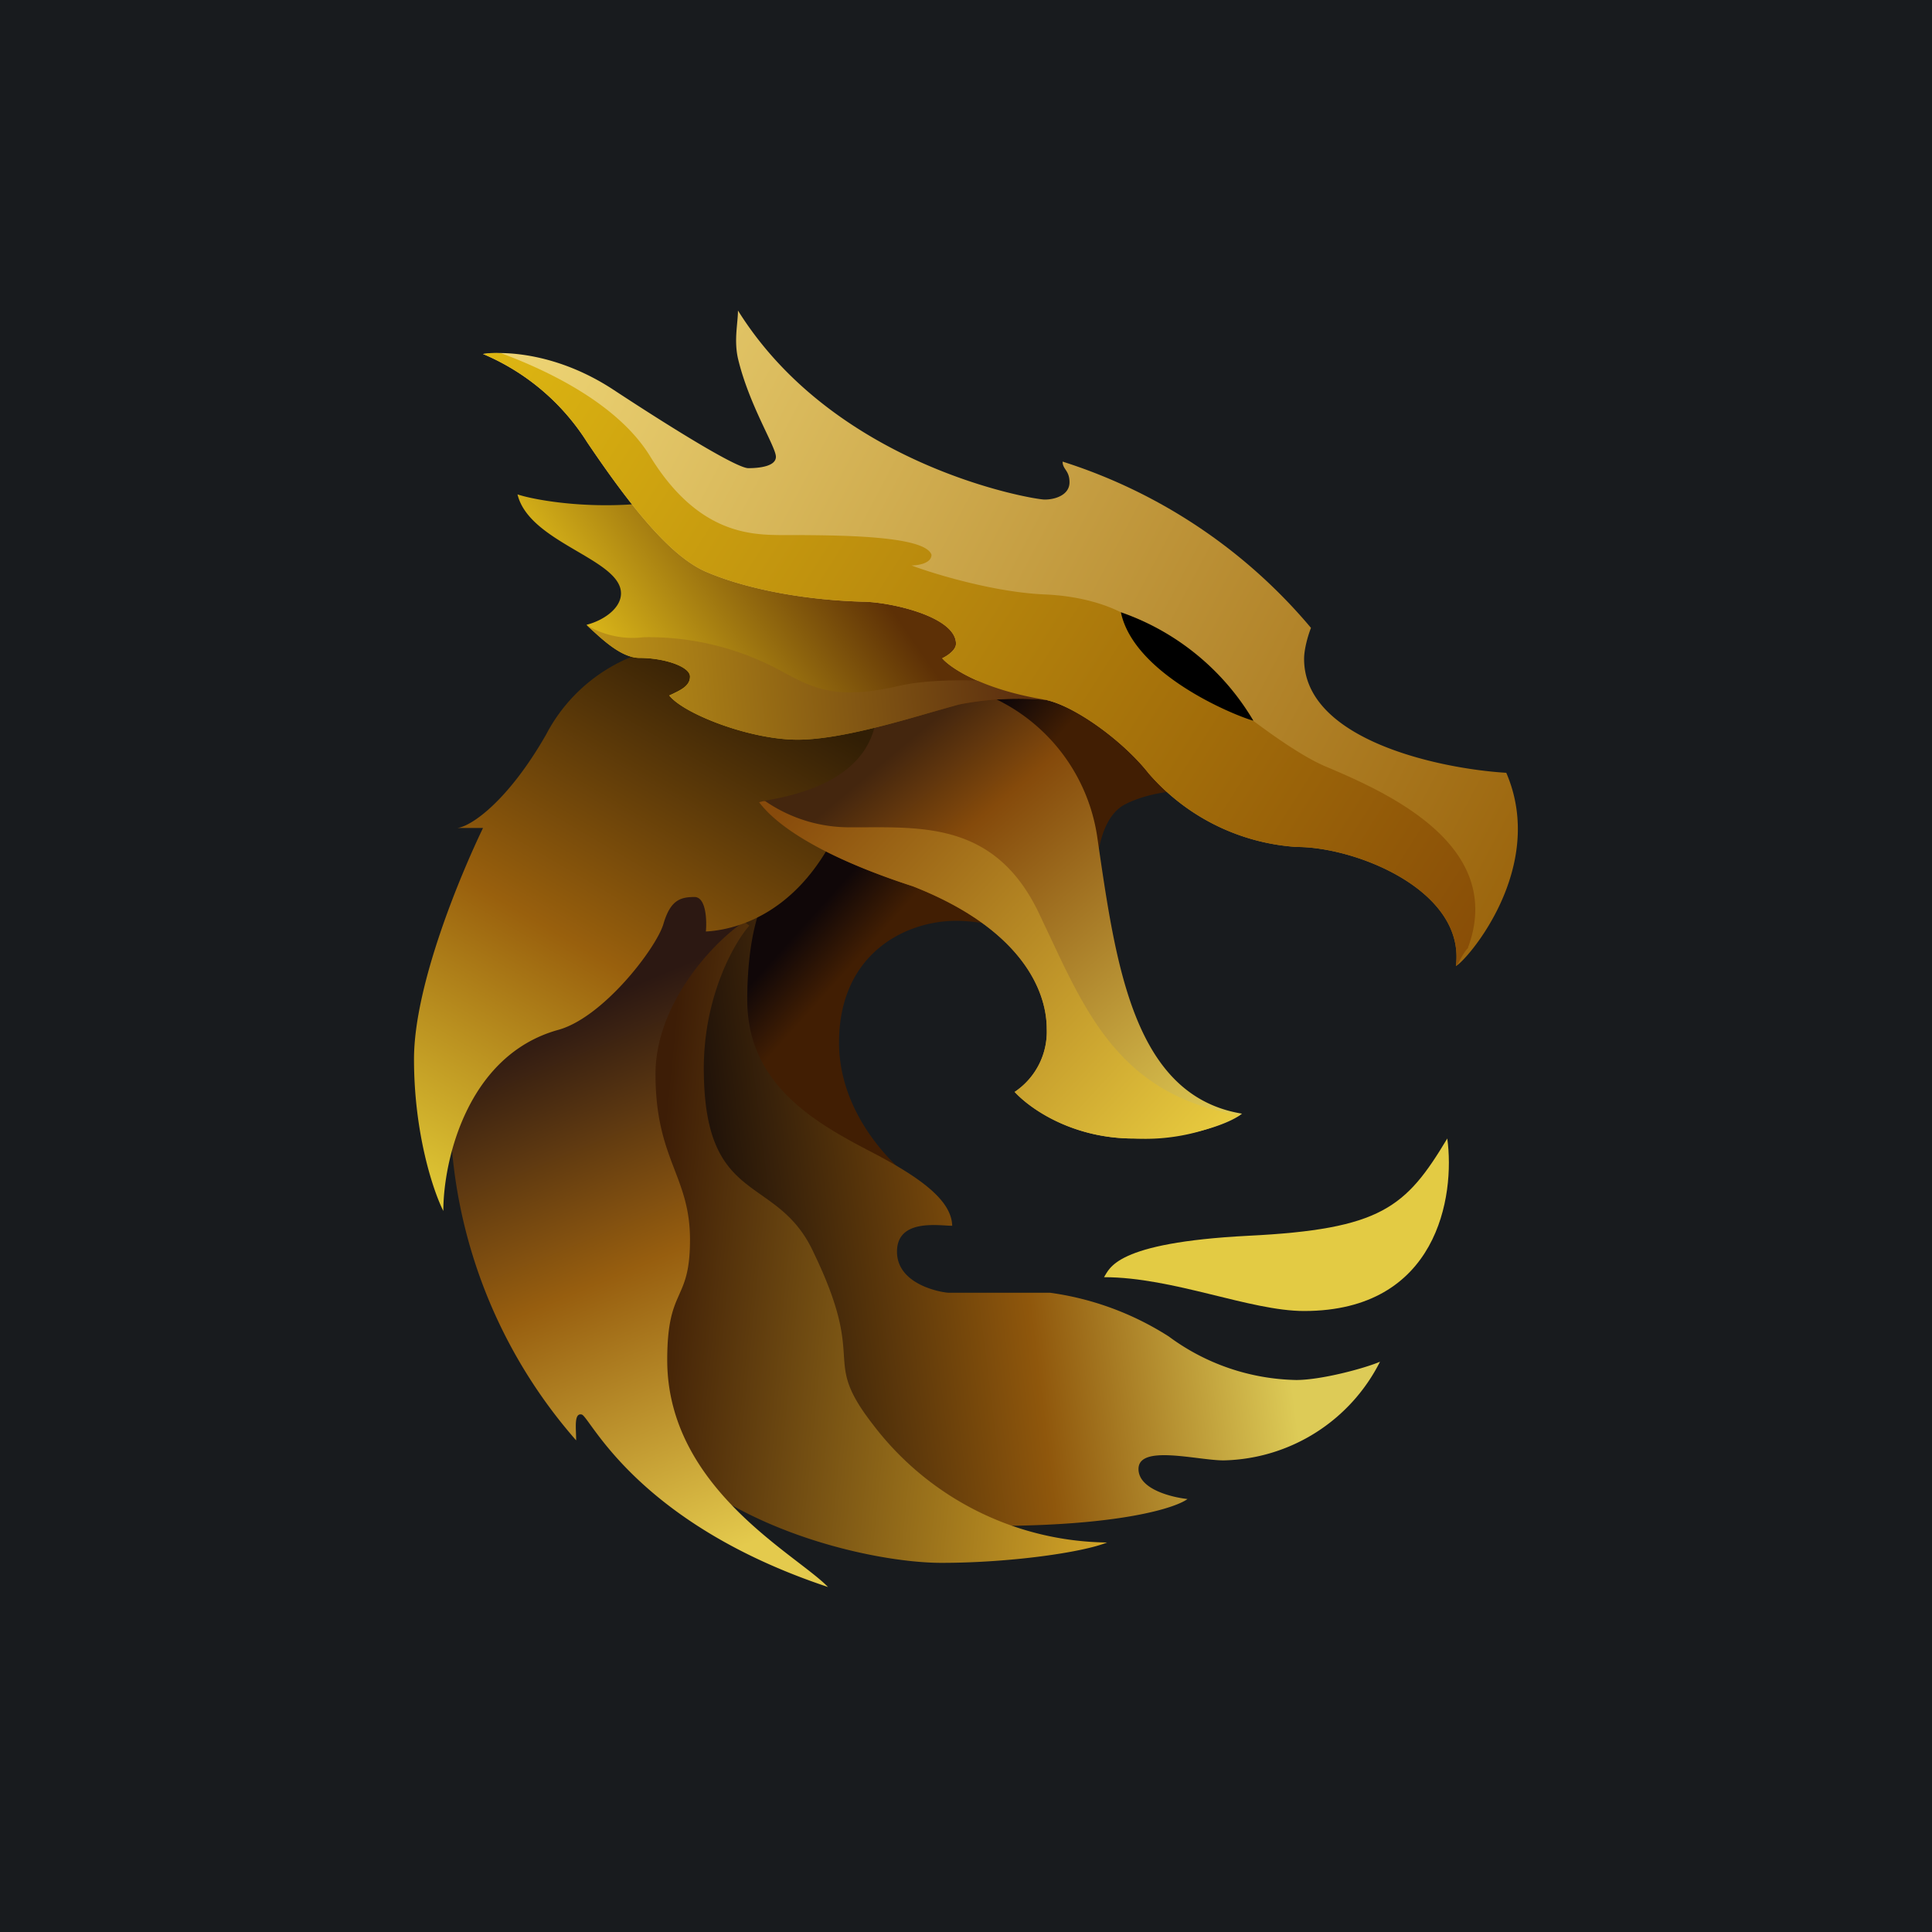 <!-- by TradingView --><svg width="56" height="56" viewBox="0 0 56 56" xmlns="http://www.w3.org/2000/svg"><path fill="#181B1E" d="M0 0h56v56H0z"/><path d="M37.8 38c3.87 0 4.38-3.33 4.15-5-1.2 2-1.91 2.63-5.78 2.82-3.87.2-4 .95-4.17 1.2 2.01 0 4.23.98 5.8.98Z" fill="#E3CB44"/><path d="M24.32 30.22c0 2.06 1.55 3.6 2.32 4.11l-1.08.53-6.19-1.05c-.62-2.1-1.87-6.33-1.87-6.52 0-.2 1.25-3.12 1.87-4.55l4.22-5.81a795.8 795.8 0 0 1 10.47 1.48c.13.05 1.39 3.1 2 4.61-.69-.14-2.34-.28-3.46.3-1.11.6-.89 3.16-.63 4.37-.92-.33-3.06-1-4.25-1-1.5 0-3.4.97-3.4 3.53Z" fill="url(#af21clchf)"/><path d="M21.66 28.98c0-1.94.43-2.91.64-3.16l-2.56-.13-1.61 3.13.72 6.71c1.76 2.9 6.2 8.7 9.9 8.7s5.32-.52 5.67-.78c-.45-.05-1.42-.28-1.42-.87 0-.72 1.7-.25 2.47-.25A5.2 5.2 0 0 0 40 39.47c-.44.19-1.7.53-2.43.53a6.4 6.4 0 0 1-3.69-1.26 8.54 8.54 0 0 0-3.45-1.27h-2.94c-.13 0-1.49-.2-1.49-1.19 0-.97 1.23-.75 1.6-.75-.02-.75-.94-1.42-2.46-2.2-1.52-.8-3.48-1.91-3.48-4.34Z" fill="url(#bf21clchf)"/><path d="M20.4 30.97c0-2.1.88-3.64 1.32-4.14l-1.78-1.37c-.97-.03-2.95-.07-3.16 0-.2.07-.41 2.62-.49 3.89.1 3.16.74 10.03 2.44 12.23 2.13 2.74 6.58 3.72 8.56 3.72 1.98 0 4.08-.3 4.8-.59a8.64 8.64 0 0 1-6.78-3.41c-1.55-1.99-.14-1.7-1.72-4.98-1.06-2.33-3.19-1.3-3.19-5.35Z" fill="url(#cf21clchf)"/><path d="M16.7 41.75a14.72 14.72 0 0 1-3.65-9.3l.18-3.02 2.6-4.75 5.05.68.61 1.41c-.9.63-2.49 2.38-2.49 4.36 0 2.48 1 2.95 1 4.8 0 1.85-.66 1.34-.66 3.49 0 3.71 3.73 5.62 4.66 6.58-5.59-1.86-6.9-4.95-7.14-5-.23-.05-.16.4-.16.75Z" fill="url(#df21clchf)"/><path d="M15.83 21.29a4.86 4.86 0 0 1 3.6-2.56l7.76.8-.42 1.76c-.33-.09-1.3.36-2.52 2.82-1.2 2.47-3.03 2.85-3.79 2.89.03-.31.01-1-.33-1-.42 0-.7.1-.9.78-.2.69-1.76 2.74-3.08 3.08-2.62.75-3.3 3.8-3.3 5.24-.29-.57-.85-2.24-.85-4.4 0-2.14 1.35-5.35 2-6.7h-.75c.4-.04 1.47-.77 2.58-2.71Z" fill="url(#ef21clchf)"/><path d="M31.81 24.3a5.29 5.29 0 0 0-3.87-4.38c-.85-.6-2.54-1.34-2.52.52.02 2.31-2.72 2.67-3.42 2.8.68.9 2.33 1.76 4.46 2.45 3.07 1.2 3.88 2.96 3.88 4.13a2.1 2.1 0 0 1-.93 1.83c.46.5 1.69 1.35 3.45 1.35 1.76 0 2.85-.48 3.14-.72-3.16-.52-3.66-4.36-4.19-7.98Z" fill="url(#ff21clchf)"/><path d="M35.94 32.32h-.02c-3.3-.54-4.36-2.77-5.47-5.14l-.36-.76c-1.2-2.46-3.15-2.45-5.04-2.44h-.39a4.3 4.3 0 0 1-2.48-.76h-.05l-.13.03c.68.9 2.33 1.75 4.46 2.44 3.07 1.2 3.88 2.96 3.88 4.13a2.1 2.1 0 0 1-.93 1.83c.46.5 1.69 1.35 3.45 1.35a5.8 5.8 0 0 0 3.08-.68Z" fill="url(#gf21clchf)"/><path d="M19.13 14.53c-1.84.28-3.59-.02-4.13-.2.34 1.41 3 1.87 3 2.87 0 .44-.52.79-1 .91.36.32.96.96 1.54.96.71 0 1.46.25 1.46.54 0 .29-.3.4-.6.55.42.53 2.33 1.28 3.72 1.28 1.4 0 3.59-.73 4.68-1.02a8.87 8.87 0 0 1 2.71-.11l-2.23-3.65c-2.28-.83-7.3-2.42-9.15-2.13Z" fill="url(#hf21clchf)"/><path d="M37.8 19.1c0 2.34 3.9 3.18 5.86 3.3 1.2 2.78-1.18 5.48-1.46 5.6.28-2.18-2.88-3.45-4.61-3.45a6.21 6.21 0 0 1-4.3-2.14c-.74-.94-2.16-1.97-3.01-2.13-1.82-.3-2.74-.93-2.97-1.2.13-.06.4-.23.4-.42 0-.8-1.95-1.22-2.72-1.22-1.95-.06-3.6-.45-4.6-.9-.98-.47-2.06-1.78-3.37-3.72A6.6 6.6 0 0 0 14 10.26c.68-.09 2.18-.01 3.77 1.03 1.98 1.3 3.61 2.28 3.92 2.28.31 0 .8-.05.8-.33 0-.29-.78-1.5-1.1-2.85-.12-.54 0-1.02 0-1.39 2.82 4.52 8.56 5.48 8.89 5.48.32 0 .72-.14.72-.5 0-.35-.2-.37-.2-.6A15.53 15.53 0 0 1 38 18.2c-.07.17-.2.59-.2.9Z" fill="url(#if21clchf)"/><path d="M30.25 19.88c-1.16-.15-2.99-.27-4.19 0-1.8.42-2.47.08-3.38-.41a8.02 8.02 0 0 0-4.02-1 2.61 2.61 0 0 1-1.66-.35c.36.32.97.95 1.54.95.71 0 1.46.25 1.46.54 0 .26-.25.39-.52.52-.03 0-.06.02-.08.03.42.53 2.33 1.28 3.72 1.28 1.11 0 2.72-.46 3.89-.8l.79-.22a8.87 8.87 0 0 1 2.71-.11l-.26-.43Z" fill="url(#jf21clchf)"/><path d="M42.54 27.49c-.16.17-.28.49-.34.51.28-2.18-2.88-3.45-4.61-3.45a6.21 6.21 0 0 1-4.3-2.14c-.74-.94-2.16-1.97-3.01-2.13-1.82-.3-2.74-.93-2.97-1.2.13-.06.4-.23.4-.42 0-.8-1.95-1.22-2.72-1.22-1.95-.06-3.6-.45-4.6-.9-.98-.47-2.06-1.78-3.37-3.72A6.6 6.6 0 0 0 14 10.26c.19-.02.2-.04.53-.02 1.43.53 3.4 1.5 4.31 2.98 1.38 2.25 2.91 2.28 3.8 2.29h.62c1.2.01 3.56.03 3.74.57 0 .25-.39.31-.58.31.69.26 2.43.78 3.86.84 1.43.06 2.32.53 2.58.75 1.24 1.15 4.1 3.62 5.57 4.24 1.83.77 5.21 2.3 4.12 5.25v.02Z" fill="url(#kf21clchf)"/><path d="M32.5 17.75a7.2 7.2 0 0 1 3.83 3.14c-.55-.15-3.46-1.34-3.84-3.14Z"/><defs><linearGradient id="af21clchf" x1="23.15" y1="22.54" x2="31.62" y2="30.18" gradientUnits="userSpaceOnUse"><stop offset=".26" stop-color="#100708"/><stop offset=".42" stop-color="#411E03"/></linearGradient><linearGradient id="bf21clchf" x1="20.75" y1="33.88" x2="36.45" y2="31.94" gradientUnits="userSpaceOnUse"><stop stop-color="#211309"/><stop offset=".54" stop-color="#8F570C"/><stop offset="1" stop-color="#DDCB57"/></linearGradient><linearGradient id="cf21clchf" x1="17.16" y1="40.19" x2="33.72" y2="41.85" gradientUnits="userSpaceOnUse"><stop offset=".08" stop-color="#3D1D06"/><stop offset="1" stop-color="#E1B22B"/></linearGradient><linearGradient id="df21clchf" x1="16.32" y1="29.4" x2="23.41" y2="46.44" gradientUnits="userSpaceOnUse"><stop stop-color="#2C1812"/><stop offset=".41" stop-color="#975E0F"/><stop offset=".88" stop-color="#E4CA4D"/></linearGradient><linearGradient id="ef21clchf" x1="22.34" y1="19.94" x2="13.37" y2="35.3" gradientUnits="userSpaceOnUse"><stop stop-color="#311E05"/><stop offset=".52" stop-color="#99600D"/><stop offset="1" stop-color="#E0C835"/></linearGradient><linearGradient id="ff21clchf" x1="25.14" y1="21" x2="35.44" y2="33.33" gradientUnits="userSpaceOnUse"><stop offset=".07" stop-color="#44260E"/><stop offset=".26" stop-color="#854A0B"/><stop offset="1" stop-color="#E4D158"/></linearGradient><linearGradient id="gf21clchf" x1="22.81" y1="23.22" x2="34.38" y2="33.91" gradientUnits="userSpaceOnUse"><stop stop-color="#874A0B"/><stop offset="1" stop-color="#E8CB3F"/></linearGradient><linearGradient id="hf21clchf" x1="19.31" y1="21.44" x2="25.51" y2="17.16" gradientUnits="userSpaceOnUse"><stop stop-color="#D9B519"/><stop offset="1" stop-color="#5D3006"/></linearGradient><linearGradient id="if21clchf" x1="13.74" y1="10.12" x2="43.67" y2="25.89" gradientUnits="userSpaceOnUse"><stop stop-color="#F0D878"/><stop offset="1" stop-color="#9C660E"/></linearGradient><linearGradient id="jf21clchf" x1="15.67" y1="21.03" x2="29.99" y2="19.71" gradientUnits="userSpaceOnUse"><stop stop-color="#CBA119"/><stop offset="1" stop-color="#592C0F"/></linearGradient><linearGradient id="kf21clchf" x1="13.74" y1="10.23" x2="42.34" y2="28.45" gradientUnits="userSpaceOnUse"><stop stop-color="#DEB712"/><stop offset="1" stop-color="#884D07"/></linearGradient></defs></svg>